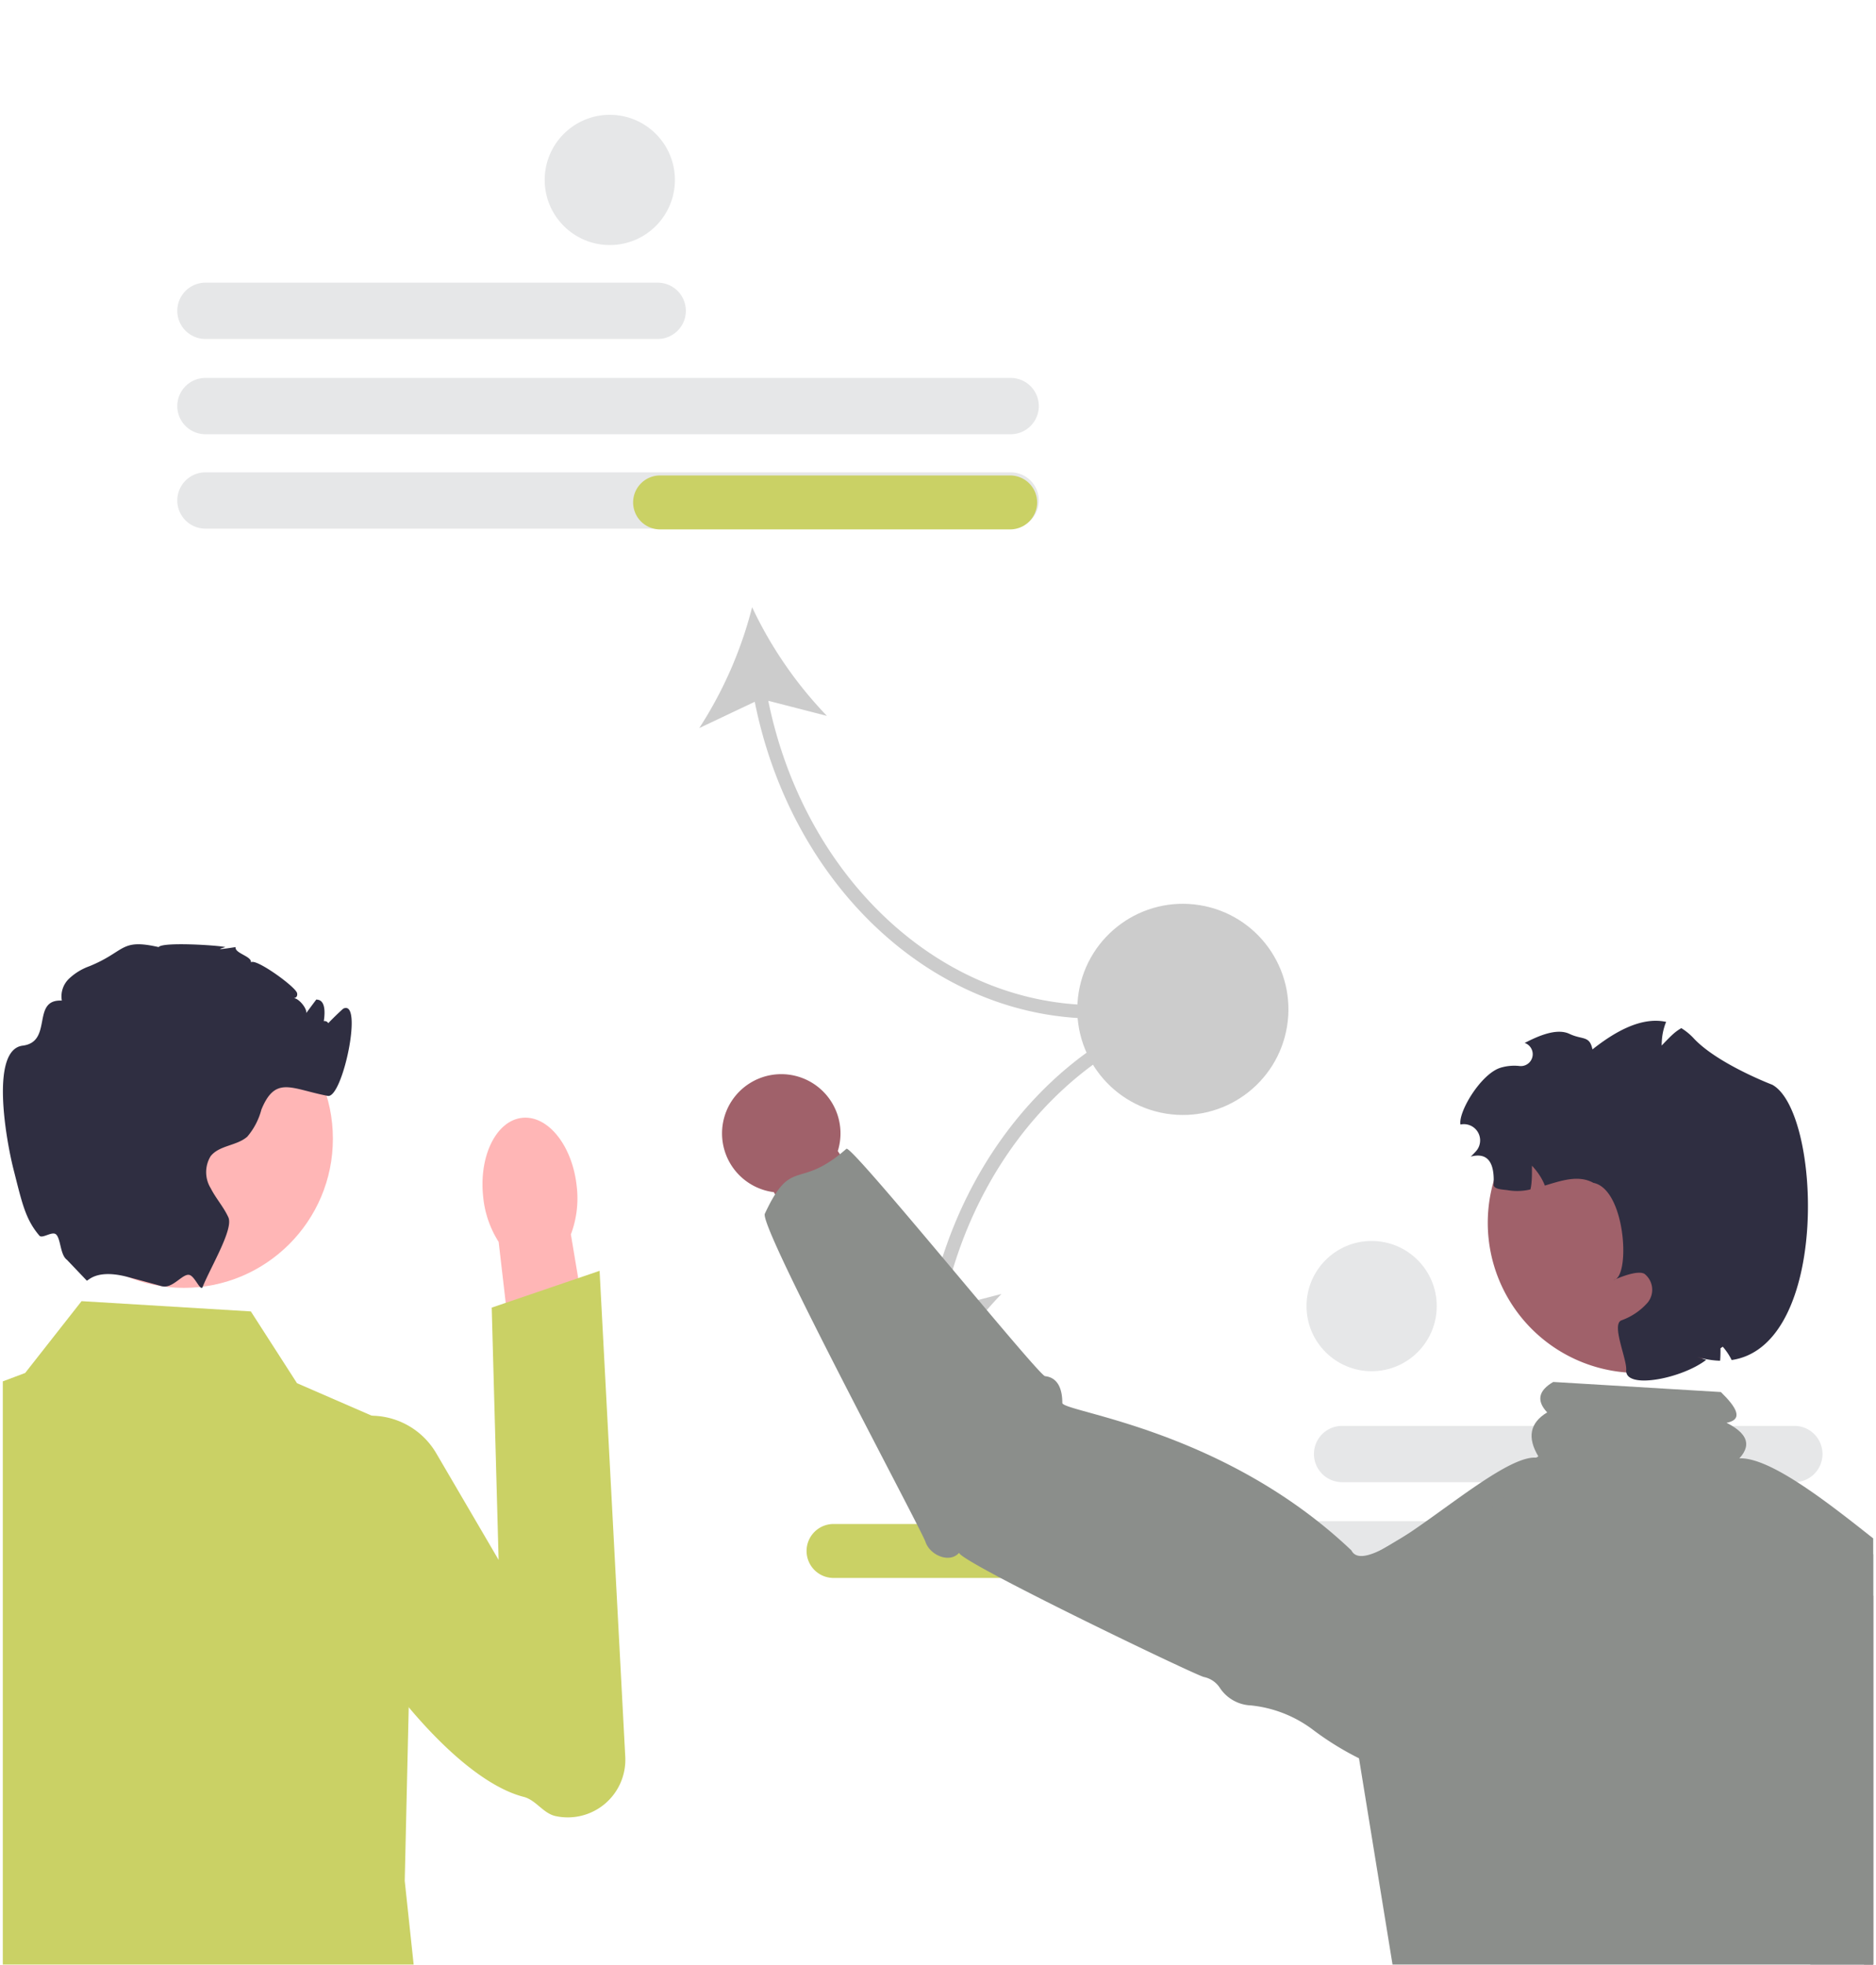 <svg xmlns="http://www.w3.org/2000/svg" xmlns:xlink="http://www.w3.org/1999/xlink" width="170" height="178" viewBox="0 0 170 178">
  <defs>
    <clipPath id="clip-path">
      <rect id="長方形_23960" data-name="長方形 23960" width="170" height="178" transform="translate(219 679.5)" fill="#f5f5f5"/>
    </clipPath>
    <clipPath id="clip-path-2">
      <rect id="長方形_23963" data-name="長方形 23963" width="169.492" height="177.966" fill="none"/>
    </clipPath>
  </defs>
  <g id="step01" transform="translate(-219 -679.5)" clip-path="url(#clip-path)">
    <g id="アートワーク_27" data-name="アートワーク 27" transform="translate(304 768.5)">
      <g id="グループ_17497" data-name="グループ 17497" transform="translate(-84.746 -88.983)">
        <g id="グループ_17496" data-name="グループ 17496" clip-path="url(#clip-path-2)">
          <g id="グループ_17495" data-name="グループ 17495" transform="translate(-12.083 10.385)">
            <g id="グループ_17486" data-name="グループ 17486" transform="translate(0 75.147)">
              <path id="パス_56608" data-name="パス 56608" d="M37.966,241.862,36.3,286.021H14.222l-.892-19.788L9.406,286.021H-14.258L-11.307,252l3.049-7.154L-6.193,240Z" transform="translate(14.258 -122.143)" fill="#2f2e41"/>
              <path id="パス_56609" data-name="パス 56609" d="M20.833,140.009l-15.34-.93L.381,145.587l-11.156,4.183,5.113,49.737-2.324,29.749s32.538,26.031,46.483-2.789L34.778,191.6l.93-40.44-10.692-4.648Z" transform="translate(13.727 -106.747)" fill="#cad165"/>
              <g id="グループ_17484" data-name="グループ 17484" transform="translate(39.077 15.705)">
                <path id="パス_56610" data-name="パス 56610" d="M59.832,125.7a9.263,9.263,0,0,1-.531,4.342L61.856,145.3l-7.293,1-1.807-15.58a9.262,9.262,0,0,1-1.408-4.142c-.381-3.682,1.211-6.863,3.553-7.1s4.551,2.547,4.931,6.228Z" transform="translate(-34.817 -119.46)" fill="#ffb6b6"/>
                <path id="パス_56611" data-name="パス 56611" d="M44.164,152.416a6.867,6.867,0,0,0-11.544-.581c-.764,1.126-.551,2.393-.733,3.914-.775,6.459,11.6,25.547,20.169,27.745,1.124.288,1.764,1.5,2.9,1.744h0a5.218,5.218,0,0,0,6.308-5.377l-2.326-44.023-9.775,3.333.625,22.856-5.623-9.612Z" transform="translate(-31.852 -121.958)" fill="#cad165"/>
              </g>
              <g id="グループ_17485" data-name="グループ 17485" transform="translate(12.083)">
                <circle id="楕円形_1762" data-name="楕円形 1762" cx="13.512" cy="13.512" r="13.512" transform="translate(2.888 4.105)" fill="#ffb6b6"/>
                <path id="パス_56612" data-name="パス 56612" d="M28.985,108.623a25.414,25.414,0,0,1,1.859-1.859c1.859-.93-.052,8.158-1.395,7.9-3.305-.628-4.731-1.874-6.014,1.236a6.251,6.251,0,0,1-1.279,2.458c-.958.842-2.547.772-3.328,1.776a2.789,2.789,0,0,0,.019,2.909c.465.916,1.171,1.692,1.594,2.626.475,1.051-1.547,4.393-2.319,6.27v.005l0,.011c-.205.492-.692-.926-1.207-1.068-.615-.169-1.522,1.284-2.5,1.02-.005,0-.009,0-.014,0-.934-.261-1.975-.54-3.007-.819h-.005c-2.905-.79-3.64.344-3.779.312l-1.8-1.887c-.619-.451-.549-1.906-.986-2.3-.357-.319-1.247.419-1.509.112-1.286-1.506-1.581-3.013-2.34-5.987-.692-2.719-2.129-10.858.823-11.225,2.785-.349.748-4.225,3.552-4.081a2.213,2.213,0,0,1,.65-1.985,5.265,5.265,0,0,1,1.846-1.13c3.324-1.358,2.77-2.524,6.275-1.734.348-.488,5.41-.163,6.042,0,.047.009-1.566.395.93,0-.092.572,1.487.823,1.395,1.395.348-.469,4.095,2.226,4.183,2.789.116.7-.943.344-.236.451.418.064,1.134.915,1.064,1.338.3-.408.6-.814.911-1.222.056,0,.107.014.163.023,1.413.269-.207,4.889-.149,3.449.107-2.645,1.981-1.1.572-.786Z" transform="translate(0 -100.928)" fill="#2f2e41"/>
              </g>
            </g>
            <g id="グループ_17489" data-name="グループ 17489" transform="translate(27.895)">
              <path id="パス_56613" data-name="パス 56613" d="M62.193,35.3H21.208a2.55,2.55,0,0,1,0-5.1H62.193a2.55,2.55,0,1,1,0,5.1Z" transform="translate(-18.658 -14.992)" fill="#e6e7e8"/>
              <path id="パス_56614" data-name="パス 56614" d="M94.177,45.483H21.208a2.55,2.55,0,0,1,0-5.1H94.177a2.55,2.55,0,0,1,0,5.1Z" transform="translate(-18.658 -16.545)" fill="#e6e7e8"/>
              <path id="パス_56615" data-name="パス 56615" d="M94.177,55.576H21.208a2.55,2.55,0,1,1,0-5.1H94.177a2.55,2.55,0,0,1,0,5.1Z" transform="translate(-18.658 -18.085)" fill="#e6e7e8"/>
              <path id="パス_56616" data-name="パス 56616" d="M110.42,102.162V100.94c-14.1,0-26.419-11.521-29.694-27.569l5.314,1.368a36.9,36.9,0,0,1-6.778-9.844,36.9,36.9,0,0,1-4.791,10.95L79.5,73.462C82.843,90.158,95.689,102.162,110.42,102.162Z" transform="translate(-27.172 -20.284)" fill="#ccc"/>
              <path id="パス_56617" data-name="パス 56617" d="M104,53.252a2.446,2.446,0,0,1-2.443,2.444H69.785a2.444,2.444,0,0,1,0-4.887h31.769A2.446,2.446,0,0,1,104,53.252Z" transform="translate(-26.084 -18.136)" fill="#cad165"/>
              <g id="グループ_17487" data-name="グループ 17487" transform="translate(71.019 118.779)">
                <path id="パス_56618" data-name="パス 56618" d="M140.2,154.964a2.553,2.553,0,0,1,2.55-2.55h40.985a2.55,2.55,0,0,1,0,5.1H142.753A2.553,2.553,0,0,1,140.2,154.964Z" transform="translate(-108.218 -152.414)" fill="#e6e7e8"/>
                <path id="パス_56619" data-name="パス 56619" d="M140.2,175.149a2.553,2.553,0,0,1,2.55-2.55h40.985a2.55,2.55,0,0,1,0,5.1H142.753A2.553,2.553,0,0,1,140.2,175.149Z" transform="translate(-108.218 -155.493)" fill="#e6e7e8"/>
                <path id="パス_56620" data-name="パス 56620" d="M105.011,167.7a2.55,2.55,0,1,1,0-5.1h72.97a2.55,2.55,0,0,1,0,5.1Z" transform="translate(-102.461 -153.967)" fill="#e6e7e8"/>
              </g>
              <g id="グループ_17488" data-name="グループ 17488" transform="translate(57.074 79.405)">
                <path id="パス_56621" data-name="パス 56621" d="M98.163,134.651l-5.028-2.381a36.9,36.9,0,0,1,4.791,10.949,36.9,36.9,0,0,1,6.778-9.843l-5.314,1.367c3.275-16.048,15.591-27.569,29.695-27.569v-1.222c-14.732,0-27.577,12-30.921,28.7Z" transform="translate(-87.093 -105.952)" fill="#ccc"/>
                <path id="パス_56622" data-name="パス 56622" d="M120.218,167.791H88.449a2.444,2.444,0,1,1,0-4.887h31.769a2.444,2.444,0,1,1,0,4.887Z" transform="translate(-86.005 -114.64)" fill="#cad165"/>
              </g>
              <circle id="楕円形_1763" data-name="楕円形 1763" cx="9.566" cy="9.566" r="9.566" transform="translate(80.148 88.956) rotate(-80.783)" fill="#ccc"/>
              <circle id="楕円形_1764" data-name="楕円形 1764" cx="5.9" cy="5.9" r="5.9" transform="translate(33.293)" fill="#e6e7e8"/>
              <circle id="楕円形_1765" data-name="楕円形 1765" cx="5.9" cy="5.9" r="5.9" transform="translate(102.329 102.027)" fill="#e6e7e8"/>
            </g>
            <g id="グループ_17494" data-name="グループ 17494" transform="translate(77.269 82.086)">
              <g id="グループ_17490" data-name="グループ 17490" transform="translate(87.244 256.76)">
                <path id="パス_56623" data-name="パス 56623" d="M203.877,439.976h-7.229l-3.439-27.882h10.669Z" transform="translate(-181.903 -412.093)" fill="#a0616a"/>
                <path id="パス_56624" data-name="パス 56624" d="M202.1,451.73H179.868v-.281a8.652,8.652,0,0,1,8.652-8.652h0l4.06-3.081,7.575,3.081H202.1Z" transform="translate(-179.868 -416.307)" fill="#2f2e41"/>
              </g>
              <g id="グループ_17491" data-name="グループ 17491" transform="translate(54.883 256.76)">
                <path id="パス_56625" data-name="パス 56625" d="M165.692,439.976h-7.229l-3.439-27.882h10.669Z" transform="translate(-143.717 -412.093)" fill="#a0616a"/>
                <path id="パス_56626" data-name="パス 56626" d="M163.911,451.73H141.682v-.281a8.653,8.653,0,0,1,8.653-8.652h0l4.061-3.081,7.575,3.081h1.941Z" transform="translate(-141.682 -416.307)" fill="#2f2e41"/>
              </g>
              <g id="グループ_17492" data-name="グループ 17492" transform="translate(91.13 39.63)">
                <path id="パス_56627" data-name="パス 56627" d="M212.7,215.911l-7.273-39.979a6.558,6.558,0,0,0-7.54-5.275h0a6.559,6.559,0,0,0-5.309,7.9l8.827,41.3,4.306,25.319a5.724,5.724,0,1,0,7.286.942l-.3-30.2Z" transform="translate(-185.668 -158.119)" fill="#a0616a"/>
                <path id="パス_56628" data-name="パス 56628" d="M212.733,210.143h0a1.935,1.935,0,0,0-.058-2.344c-.314-.413-1.041-1.408-.521-1.439,2.447-.145-4.842-37.508-9.3-39.437-3.037-1.315-14.554-12.722-18.214-10.832-1.552.8,6.928,9.742,6.234,11.345-1.455,3.362-.91,7.075-.354,10.621l-.906-1.3a29.137,29.137,0,0,1-.331,11.642c.835-.3,4.383,24.59,4.231,25.463a5.085,5.085,0,0,1-1.406,2.214c-.719.855-1.337,2.057-.388,3.051.456.478,10.062,24.047,10.722,24.033,6.192-.132,4.756,2.311,10.372-.3,1.252-.582,1.23-28.547,1.731-29.832s-.453-3.116-1.814-2.889Z" transform="translate(-184.453 -155.879)" fill="#8b8e8b"/>
              </g>
              <path id="パス_56629" data-name="パス 56629" d="M188.9,237.7l10.925,28.311-3.791,62.206s12.159,27.815,5.527,52.3-.051,1.7-.051,1.7l-.842,17.7H186.356l-1.574-8.2.714-7.983-15.319-94.613-3.558,8.019a164.654,164.654,0,0,0-2.254,34.413c.829,20.061,5.376,43.742,1.8,51.432l.45,18.727-13.035.449L142.3,336.615l-2.652-5.92,1.8-3.6-2.291-8.753,7.684-69L188.9,237.7Z" transform="translate(-86.414 -128.731)" fill="#2f2e41"/>
              <path id="パス_56630" data-name="パス 56630" d="M177.339,148.632l-15.189-.913c-1.38.8-1.517,1.724-.552,2.759-1.581.948-1.819,2.284-.8,3.982L141.925,165.7l8.99,55.282-3.684,14.381c-3.445,2.512-3.151,17.409-1.626,20.624l55.219,3.487c1.577-3.145-2.241-15.986-4.592-18.635l-.412-20.553-1.1-54.608-16.179-10.59c1.527-1.288,1.591-2.521-.685-3.668C179.43,151.115,178.736,150,177.339,148.632Z" transform="translate(-86.836 -115.005)" fill="#8b8e8b"/>
              <g id="グループ_17493" data-name="グループ 17493" transform="translate(0 4.84)">
                <path id="パス_56631" data-name="パス 56631" d="M97.088,154.405l32.336,16.87a6.15,6.15,0,0,0,8.594-.77h0a6.15,6.15,0,0,0-.963-8.873l-34.247-16.876L87.4,121.782a5.367,5.367,0,1,0-5.794,3.725l15.479,28.9Z" transform="translate(-76.92 -114.827)" fill="#a0616a"/>
                <path id="パス_56632" data-name="パス 56632" d="M99.084,159.39h0c.046.82,21.384,11.079,22.186,11.258a2.26,2.26,0,0,1,1.417.942,3.546,3.546,0,0,0,2.847,1.631,11.226,11.226,0,0,1,5.539,2.147,26.733,26.733,0,0,0,5.555,3.25c2.915,1.063,6.621.746,8.105-2.82a7.143,7.143,0,0,0,.177-4.782c-.986-3.29-3.619-5.624-6.16-7.832l13.326-12.142c-2.809-2.353-15.78,11.407-17.437,8.138-11.625-11.044-26.2-12.536-26.2-13.367,0-1.047-.283-2.282-1.564-2.422-.616-.068-17.536-21.007-18-20.6-4.362,3.834-4.942.62-7.394,5.884-.547,1.173,14.143,28.511,14.56,29.736s2.207,1.961,3.047.976Z" transform="translate(-77.613 -116.042)" fill="#8b8e8b"/>
              </g>
              <path id="パス_56633" data-name="パス 56633" d="M180.089,139.485a1.815,1.815,0,0,1-.2.135,12.43,12.43,0,0,1-1.636.921.078.078,0,0,1-.036.018,13.6,13.6,0,1,1,1.87-1.074Z" transform="translate(-89.421 -109.97)" fill="#a0616a"/>
              <path id="パス_56634" data-name="パス 56634" d="M172.225,136.824a1.8,1.8,0,0,1,.207-.094.4.4,0,0,1-.054.031A1.141,1.141,0,0,1,172.225,136.824Z" transform="translate(-91.458 -113.329)" fill="#2f2e41"/>
              <path id="パス_56635" data-name="パス 56635" d="M180.442,139.848a5.524,5.524,0,0,0-.814-1.218,1.815,1.815,0,0,1-.2.135c0,.408,0,.782-.036,1.142a7.5,7.5,0,0,1-1.6-.22c-.18-.041-.364-.09-.548-.148l.513.166.378.121c-2.14,1.65-6.985,2.634-7.241,1.129a.757.757,0,0,1-.009-.2c.076-.984-1.348-4.09-.454-4.5a5.713,5.713,0,0,0,2.409-1.631,1.839,1.839,0,0,0-.3-2.589c-.566-.328-2.018.225-2.593.481,1.3-.867.769-8.175-2.036-8.724-1.343-.737-2.853-.22-4.4.247a3.252,3.252,0,0,0-.157-.364,5.554,5.554,0,0,0-.814-1.218c-.063-.076-.126-.148-.193-.216-.005.122-.005.239-.005.351,0,.409,0,.782-.036,1.142a3.952,3.952,0,0,1-.1.652,5.083,5.083,0,0,1-1.964.086c-.5-.09-1.4-.06-1.375-.553.094-1.8-.423-2.943-2.068-2.508.158-.148.31-.305.458-.467A1.472,1.472,0,0,0,155.9,118.5l-.036,0c-.2-1.155,1.843-4.552,3.6-5.127a4.28,4.28,0,0,1,1.721-.17,1.078,1.078,0,0,0,.575-2.058l-.076-.027c1.164-.6,2.875-1.384,4.062-.822s1.812.124,2.081,1.405c2.091-1.654,4.468-2.975,6.68-2.491a.149.149,0,0,0-.019.036,3.918,3.918,0,0,0-.135.373,5.542,5.542,0,0,0-.247,1.443c-.009.1-.009.193-.009.287.086-.086.166-.166.242-.252.288-.292.544-.562.814-.8a4.149,4.149,0,0,1,.526-.4c.067-.045.135-.086.2-.122a5.422,5.422,0,0,1,1.142.944c2.157,2.3,7.1,4.185,7.1,4.185,4.436,2.427,5.258,23.636-3.681,24.94Z" transform="translate(-88.96 -109.116)" fill="#2f2e41"/>
            </g>
          </g>
        </g>
      </g>
    </g>
  </g>
</svg>

